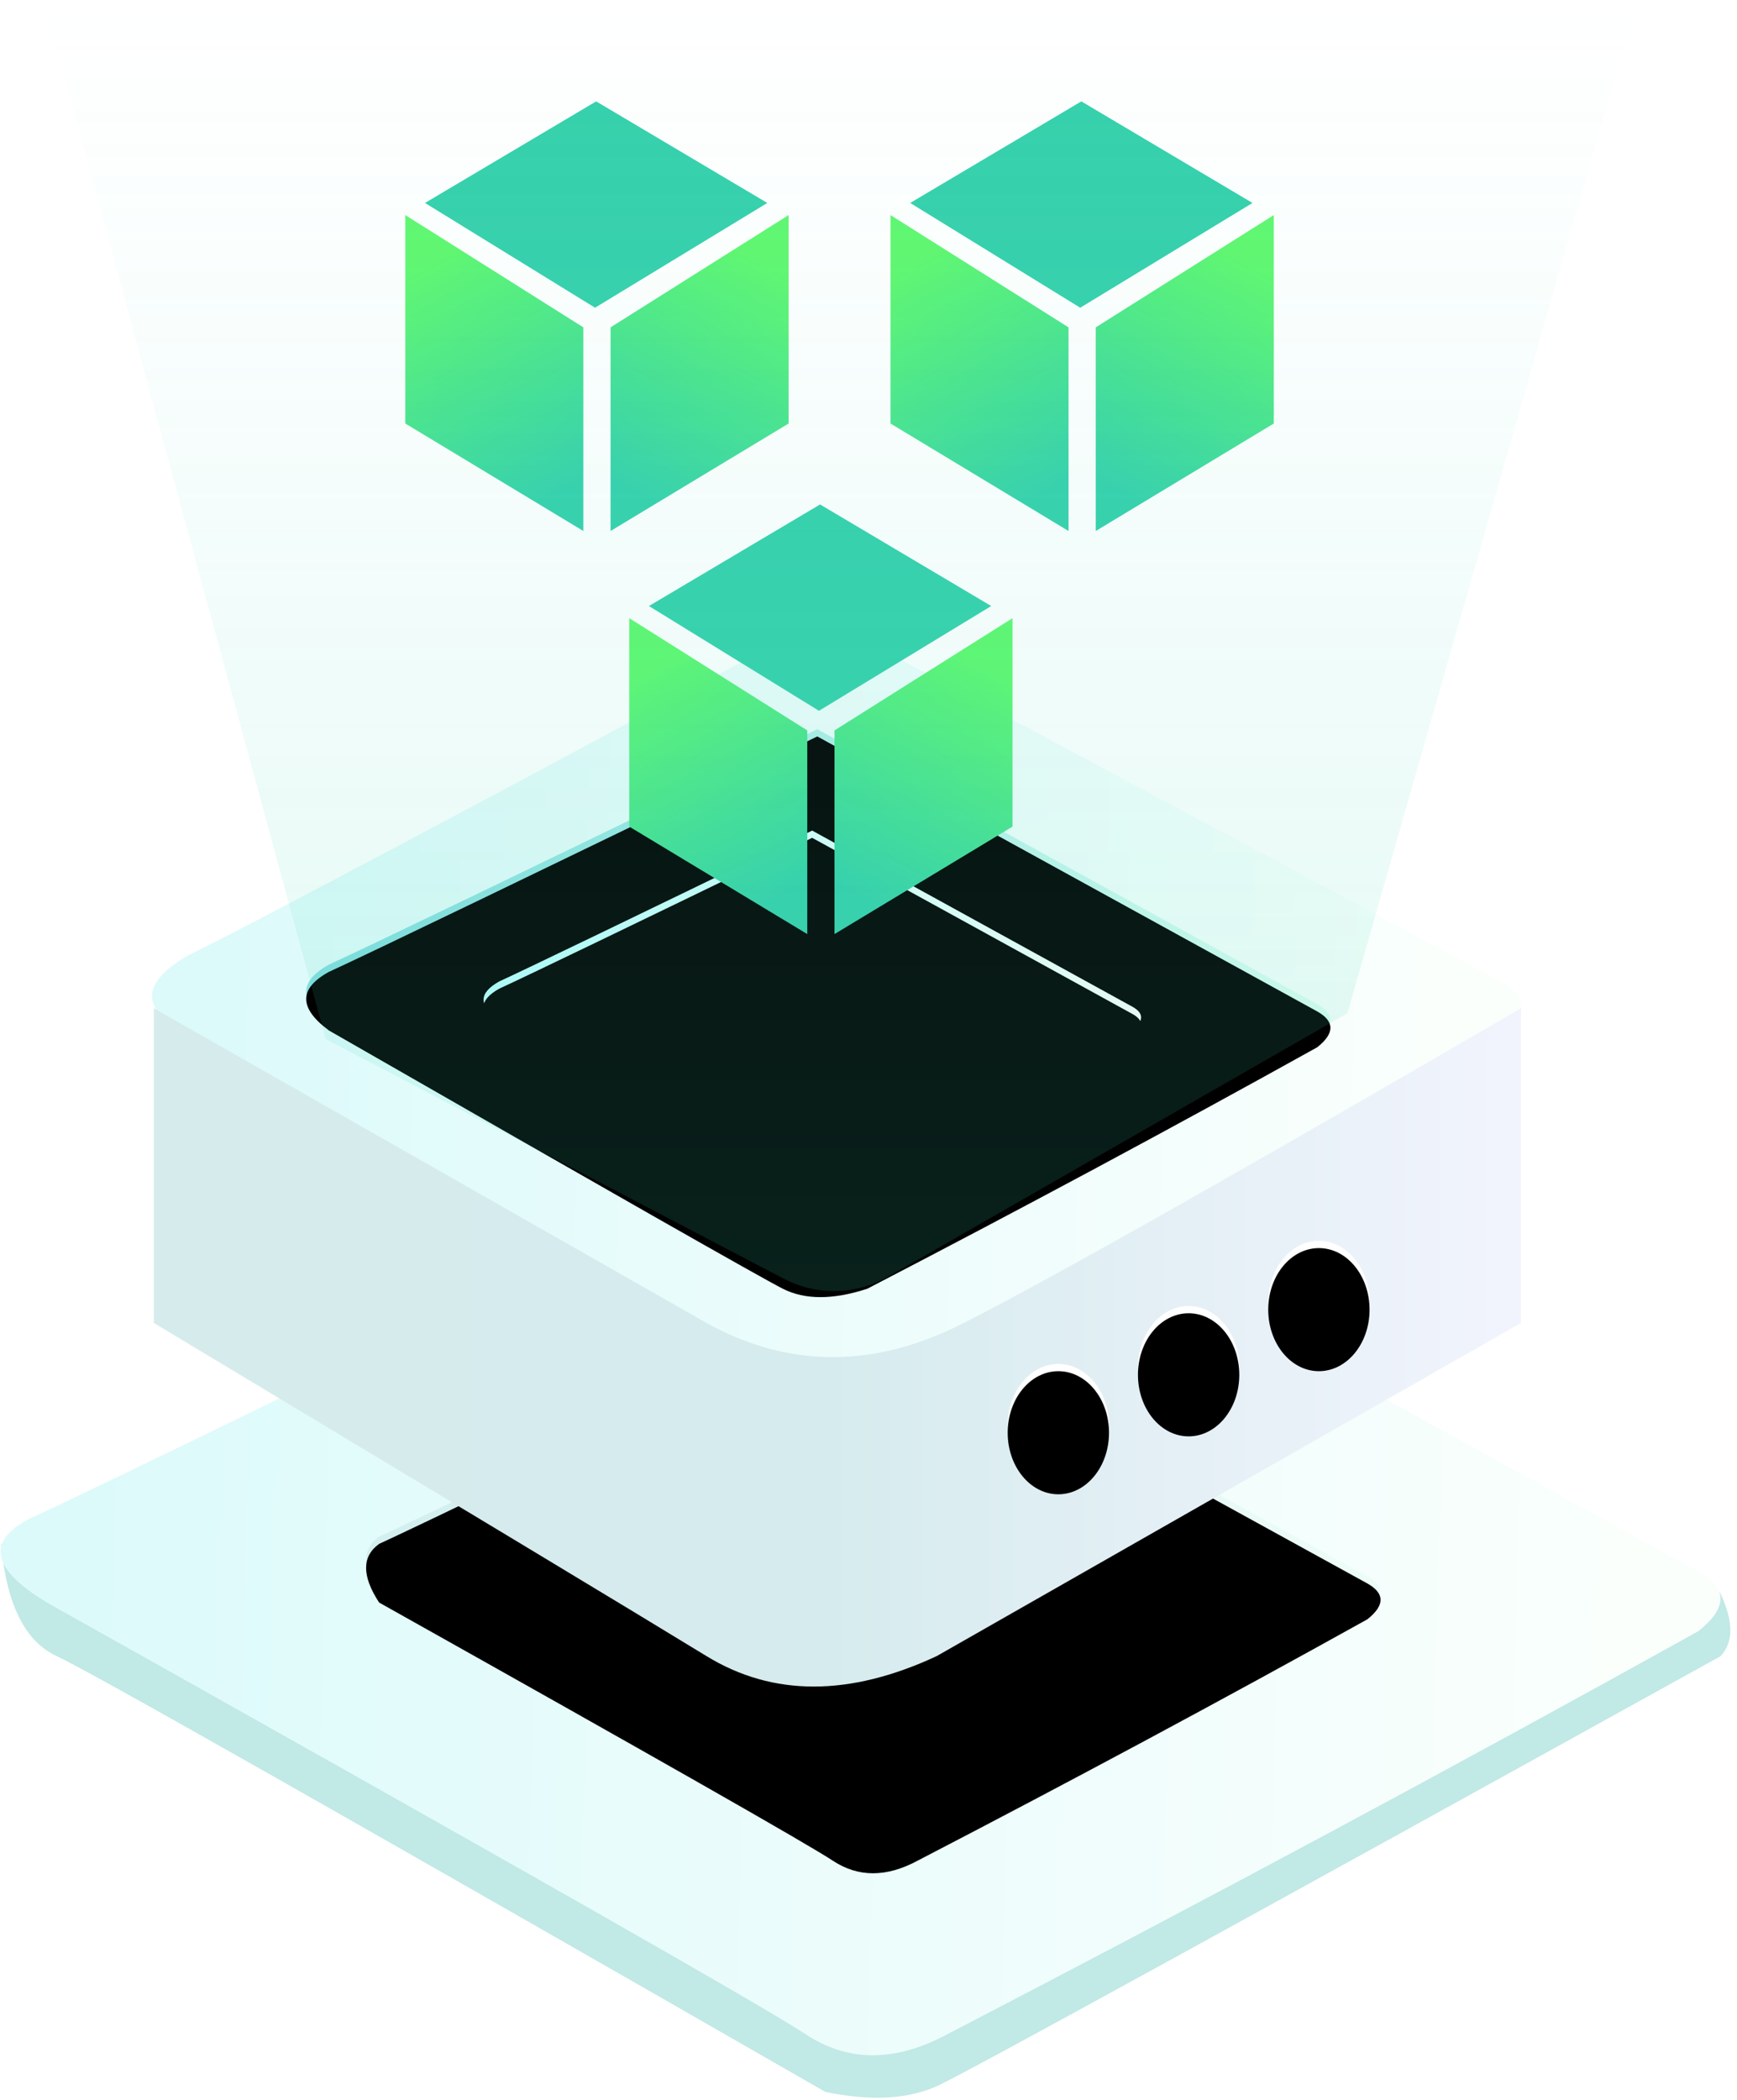 <?xml version="1.0" encoding="UTF-8"?>
<svg width="240px" height="290px" viewBox="0 0 240 290" version="1.1" xmlns="http://www.w3.org/2000/svg" xmlns:xlink="http://www.w3.org/1999/xlink">
    <title>img_index_easy</title>
    <defs>
        <linearGradient x1="93.965%" y1="48.567%" x2="3.196%" y2="50%" id="linearGradient-1">
            <stop stop-color="#DDFAFB" offset="0%"></stop>
            <stop stop-color="#FBFFFC" offset="100%"></stop>
        </linearGradient>
        <linearGradient x1="93.965%" y1="48.524%" x2="3.196%" y2="50%" id="linearGradient-2">
            <stop stop-color="#D4EFEF" offset="0%"></stop>
            <stop stop-color="#ECFCF7" offset="100%"></stop>
        </linearGradient>
        <path d="M50.147,69.059 C70.035,80.113 90.757,91.228 112.313,102.405 C116.608,104.711 120.503,104.711 123.997,102.405 C127.491,100.099 148.39,88.213 186.695,66.747 C189.096,63.079 189.096,60.377 186.695,58.642 C180.849,55.963 158.36,45.127 119.227,26.135 L50.147,64.114 C47.721,65.483 47.721,67.132 50.147,69.059 Z" id="path-3"></path>
        <filter x="-1.4%" y="-2.6%" width="102.9%" height="105.1%" filterUnits="objectBoundingBox" id="filter-4">
            <feGaussianBlur stdDeviation="1.5" in="SourceAlpha" result="shadowBlurInner1"></feGaussianBlur>
            <feOffset dx="0" dy="1" in="shadowBlurInner1" result="shadowOffsetInner1"></feOffset>
            <feComposite in="shadowOffsetInner1" in2="SourceAlpha" operator="arithmetic" k2="-1" k3="1" result="shadowInnerInner1"></feComposite>
            <feColorMatrix values="0 0 0 0 0.8   0 0 0 0 0.91   0 0 0 0 0.903  0 0 0 1 0" type="matrix" in="shadowInnerInner1"></feColorMatrix>
        </filter>
        <linearGradient x1="93.965%" y1="48.437%" x2="3.196%" y2="50%" id="linearGradient-5">
            <stop stop-color="#DDFAFB" offset="0%"></stop>
            <stop stop-color="#FBFFFC" offset="100%"></stop>
        </linearGradient>
        <linearGradient x1="93.965%" y1="48.573%" x2="3.196%" y2="50%" id="linearGradient-6">
            <stop stop-color="#85DEE0" offset="0%"></stop>
            <stop stop-color="#DAFDF1" offset="100%"></stop>
        </linearGradient>
        <path d="M28.227,58.264 C48.115,69.317 68.837,80.432 90.392,91.609 C95.125,93.162 99.02,93.162 102.076,91.609 C105.133,90.056 126.032,78.171 164.774,55.952 C168.974,52.848 168.974,50.146 164.774,47.846 C158.928,45.167 136.439,34.331 97.306,15.339 L28.227,53.318 C25.8,54.688 25.8,56.336 28.227,58.264 Z" id="path-7"></path>
        <filter x="-1.4%" y="-2.6%" width="102.8%" height="105.2%" filterUnits="objectBoundingBox" id="filter-8">
            <feGaussianBlur stdDeviation="1.5" in="SourceAlpha" result="shadowBlurInner1"></feGaussianBlur>
            <feOffset dx="0" dy="1" in="shadowBlurInner1" result="shadowOffsetInner1"></feOffset>
            <feComposite in="shadowOffsetInner1" in2="SourceAlpha" operator="arithmetic" k2="-1" k3="1" result="shadowInnerInner1"></feComposite>
            <feColorMatrix values="0 0 0 0 0.528   0 0 0 0 0.847   0 0 0 0 0.826  0 0 0 1 0" type="matrix" in="shadowInnerInner1"></feColorMatrix>
        </filter>
        <linearGradient x1="93.965%" y1="48.556%" x2="3.196%" y2="50%" id="linearGradient-9">
            <stop stop-color="#BDFEFF" offset="0%"></stop>
            <stop stop-color="#FBFFFC" offset="100%"></stop>
        </linearGradient>
        <path d="M53.732,56.855 C66.481,63.94 79.764,71.065 93.582,78.23 C96.335,79.709 98.832,79.709 101.071,78.23 C103.311,76.752 116.708,69.133 141.262,55.373 C144.134,53.527 144.134,51.795 141.262,50.177 C137.515,48.46 123.099,41.514 98.014,29.339 L53.732,53.685 C52.177,54.562 52.177,55.619 53.732,56.855 Z" id="path-10"></path>
        <filter x="-2.2%" y="-4.0%" width="104.4%" height="108.0%" filterUnits="objectBoundingBox" id="filter-11">
            <feGaussianBlur stdDeviation="1.5" in="SourceAlpha" result="shadowBlurInner1"></feGaussianBlur>
            <feOffset dx="0" dy="1" in="shadowBlurInner1" result="shadowOffsetInner1"></feOffset>
            <feComposite in="shadowOffsetInner1" in2="SourceAlpha" operator="arithmetic" k2="-1" k3="1" result="shadowInnerInner1"></feComposite>
            <feColorMatrix values="0 0 0 0 0.464   0 0 0 0 0.866   0 0 0 0 0.772  0 0 0 1 0" type="matrix" in="shadowInnerInner1"></feColorMatrix>
        </filter>
        <linearGradient x1="100%" y1="50%" x2="0%" y2="50%" id="linearGradient-12">
            <stop stop-color="#D6EBEC" offset="0%"></stop>
            <stop stop-color="#D5EBED" offset="47.357%"></stop>
            <stop stop-color="#F2F4FD" offset="100%"></stop>
        </linearGradient>
        <ellipse id="path-13" cx="28" cy="94.5" rx="7" ry="8.5"></ellipse>
        <filter x="-14.3%" y="-11.8%" width="128.6%" height="123.5%" filterUnits="objectBoundingBox" id="filter-14">
            <feGaussianBlur stdDeviation="1.5" in="SourceAlpha" result="shadowBlurInner1"></feGaussianBlur>
            <feOffset dx="0" dy="1" in="shadowBlurInner1" result="shadowOffsetInner1"></feOffset>
            <feComposite in="shadowOffsetInner1" in2="SourceAlpha" operator="arithmetic" k2="-1" k3="1" result="shadowInnerInner1"></feComposite>
            <feColorMatrix values="0 0 0 0 0.751   0 0 0 0 0.801   0 0 0 0 0.789  0 0 0 0.234 0" type="matrix" in="shadowInnerInner1"></feColorMatrix>
        </filter>
        <ellipse id="path-15" cx="46" cy="103.5" rx="7" ry="8.5"></ellipse>
        <filter x="-14.3%" y="-11.8%" width="128.6%" height="123.5%" filterUnits="objectBoundingBox" id="filter-16">
            <feGaussianBlur stdDeviation="1.5" in="SourceAlpha" result="shadowBlurInner1"></feGaussianBlur>
            <feOffset dx="0" dy="1" in="shadowBlurInner1" result="shadowOffsetInner1"></feOffset>
            <feComposite in="shadowOffsetInner1" in2="SourceAlpha" operator="arithmetic" k2="-1" k3="1" result="shadowInnerInner1"></feComposite>
            <feColorMatrix values="0 0 0 0 0.751   0 0 0 0 0.801   0 0 0 0 0.789  0 0 0 0.234 0" type="matrix" in="shadowInnerInner1"></feColorMatrix>
        </filter>
        <ellipse id="path-17" cx="64" cy="111.5" rx="7" ry="8.5"></ellipse>
        <filter x="-14.3%" y="-11.8%" width="128.6%" height="123.5%" filterUnits="objectBoundingBox" id="filter-18">
            <feGaussianBlur stdDeviation="1.5" in="SourceAlpha" result="shadowBlurInner1"></feGaussianBlur>
            <feOffset dx="0" dy="1" in="shadowBlurInner1" result="shadowOffsetInner1"></feOffset>
            <feComposite in="shadowOffsetInner1" in2="SourceAlpha" operator="arithmetic" k2="-1" k3="1" result="shadowInnerInner1"></feComposite>
            <feColorMatrix values="0 0 0 0 0.751   0 0 0 0 0.801   0 0 0 0 0.789  0 0 0 0.234 0" type="matrix" in="shadowInnerInner1"></feColorMatrix>
        </filter>
        <linearGradient x1="62.916%" y1="5.409%" x2="37.362%" y2="91.798%" id="linearGradient-19">
            <stop stop-color="#36D0AC" offset="0%"></stop>
            <stop stop-color="#60F770" offset="100%"></stop>
        </linearGradient>
        <linearGradient x1="50%" y1="0%" x2="50%" y2="100%" id="linearGradient-20">
            <stop stop-color="#66EAD6" stop-opacity="0" offset="0%"></stop>
            <stop stop-color="#36D0AC" offset="100%"></stop>
        </linearGradient>
    </defs>
    <g id="前台页面" stroke="none" stroke-width="1" fill="none" fill-rule="evenodd">
        <g id="02index" transform="translate(-226, -1637)">
            <g id="img-3" transform="translate(226.077, 1637)">
                <g id="img" transform="translate(0, -0)">
                    <g id="编组-6" transform="translate(119.501, 221.635) scale(-1, 1) translate(-119.501, -221.635) translate(0, 153.57)">
                        <path d="M238.923,59.687 C238.188,67.987 235.618,73.145 231.212,75.161 C226.807,77.178 191.42,97.231 125.052,135.323 C118.723,136.642 113.507,136.344 109.405,134.428 C105.302,132.512 69.288,112.757 1.362,75.161 C-0.454,73.257 -0.454,70.371 1.362,66.505 C3.179,62.639 82.366,60.366 238.923,59.687 Z" id="路径-20" fill="#C1E9E6"></path>
                        <path d="M4.402,71.689 C37.617,90.149 72.225,108.713 108.226,127.381 C115.399,131.232 121.904,131.232 127.74,127.381 C133.576,123.529 168.48,103.678 232.453,67.828 C240.229,63.189 241.08,59.303 235.007,56.17 C225.244,51.695 186.832,32.972 119.773,0 L4.402,63.43 C0.349,65.717 0.349,68.47 4.402,71.689 Z" id="路径-19" fill="url(#linearGradient-1)"></path>
                        <g id="路径-19">
                            <use fill="url(#linearGradient-2)" fill-rule="evenodd" xlink:href="#path-3"></use>
                            <use fill="black" fill-opacity="1" filter="url(#filter-4)" xlink:href="#path-3"></use>
                        </g>
                    </g>
                    <g id="编组-13" transform="translate(115.537, 159.142) scale(-1, 1) translate(-115.537, -159.142) translate(20.92, 85.366)">
                        <path d="M2.363,57.531 C28.186,72.551 56.589,88.704 87.572,105.988 C93.149,109.122 98.206,109.122 102.743,105.988 C107.28,102.854 134.417,86.702 184.152,57.531 C190.926,54.096 190.926,50.425 184.152,46.516 C176.562,42.875 147.342,27.37 96.491,0 L2.363,50.438 C-0.788,52.547 -0.788,54.911 2.363,57.531 Z" id="路径-19备份" fill="url(#linearGradient-5)"></path>
                        <g id="路径-19备份-2">
                            <use fill="url(#linearGradient-6)" fill-rule="evenodd" xlink:href="#path-7"></use>
                            <use fill="black" fill-opacity="1" filter="url(#filter-8)" xlink:href="#path-7"></use>
                        </g>
                        <g id="路径-19备份-3">
                            <use fill="url(#linearGradient-9)" fill-rule="evenodd" xlink:href="#path-10"></use>
                            <use fill="black" fill-opacity="1" filter="url(#filter-11)" xlink:href="#path-10"></use>
                        </g>
                        <path d="M0.077,97.339 L80.813,143.349 C92.857,148.952 103.456,148.952 112.61,143.349 C121.765,137.746 147.221,122.409 188.979,97.339 L188.979,53.872 L112.61,97.339 C101.258,103.633 89.407,103.633 77.056,97.339 C64.704,91.044 39.045,76.555 0.077,53.872 L0.077,97.339 Z" id="路径-21" fill="url(#linearGradient-12)"></path>
                        <g id="椭圆形">
                            <use fill="#FFFFFF" fill-rule="evenodd" xlink:href="#path-13"></use>
                            <use fill="black" fill-opacity="1" filter="url(#filter-14)" xlink:href="#path-13"></use>
                        </g>
                        <g id="椭圆形备份-5">
                            <use fill="#FFFFFF" fill-rule="evenodd" xlink:href="#path-15"></use>
                            <use fill="black" fill-opacity="1" filter="url(#filter-16)" xlink:href="#path-15"></use>
                        </g>
                        <g id="椭圆形备份-6">
                            <use fill="#FFFFFF" fill-rule="evenodd" xlink:href="#path-17"></use>
                            <use fill="black" fill-opacity="1" filter="url(#filter-18)" xlink:href="#path-17"></use>
                        </g>
                    </g>
                    <g id="编组-8" transform="translate(115.923, 71.5) scale(1, -1) translate(-115.923, -71.5) translate(55.923, 14)">
                        <g id="编组-7" transform="translate(30.94, 0)">
                            <polygon id="路径-24" fill="url(#linearGradient-19)" points="0 14.845 24.6 -1.6174912e-16 24.6 28.126 0 43.633"></polygon>
                            <polygon id="路径-24" fill="url(#linearGradient-19)" transform="translate(40.662, 21.817) scale(-1, 1) translate(-40.662, -21.817) " points="28.362 14.845 52.962 -1.6174912e-16 52.962 28.126 28.362 43.633"></polygon>
                            <polygon id="路径-26" fill="#36D0AC" points="2.722 45.305 26.216 30.836 50.018 45.305 26.37 59.334"></polygon>
                        </g>
                        <g id="编组-7备份" transform="translate(0, 55.666)">
                            <polygon id="路径-24" fill="url(#linearGradient-19)" points="0 14.845 24.6 -1.6174912e-16 24.6 28.126 0 43.633"></polygon>
                            <polygon id="路径-24" fill="url(#linearGradient-19)" transform="translate(40.662, 21.817) scale(-1, 1) translate(-40.662, -21.817) " points="28.362 14.845 52.962 -1.6174912e-16 52.962 28.126 28.362 43.633"></polygon>
                            <polygon id="路径-26" fill="#36D0AC" points="2.722 45.305 26.216 30.836 50.018 45.305 26.37 59.334"></polygon>
                        </g>
                        <g id="编组-7备份-2" transform="translate(67.038, 55.666)">
                            <polygon id="路径-24" fill="url(#linearGradient-19)" points="0 14.845 24.6 -1.6174912e-16 24.6 28.126 0 43.633"></polygon>
                            <polygon id="路径-24" fill="url(#linearGradient-19)" transform="translate(40.662, 21.817) scale(-1, 1) translate(-40.662, -21.817) " points="28.362 14.845 52.962 -1.6174912e-16 52.962 28.126 28.362 43.633"></polygon>
                            <polygon id="路径-26" fill="#36D0AC" points="2.722 45.305 26.216 30.836 50.018 45.305 26.37 59.334"></polygon>
                        </g>
                    </g>
                    <path d="M44.923,143.49 L108.225,176.596 C112.762,178.968 118.195,178.863 122.637,176.317 L186.092,139.938 L186.092,139.938 L226.092,0 L5.923,0 L44.923,143.49 Z" id="路径-22" fill="url(#linearGradient-20)" opacity="0.158"></path>
                </g>
            </g>
        </g>
    </g>
</svg>